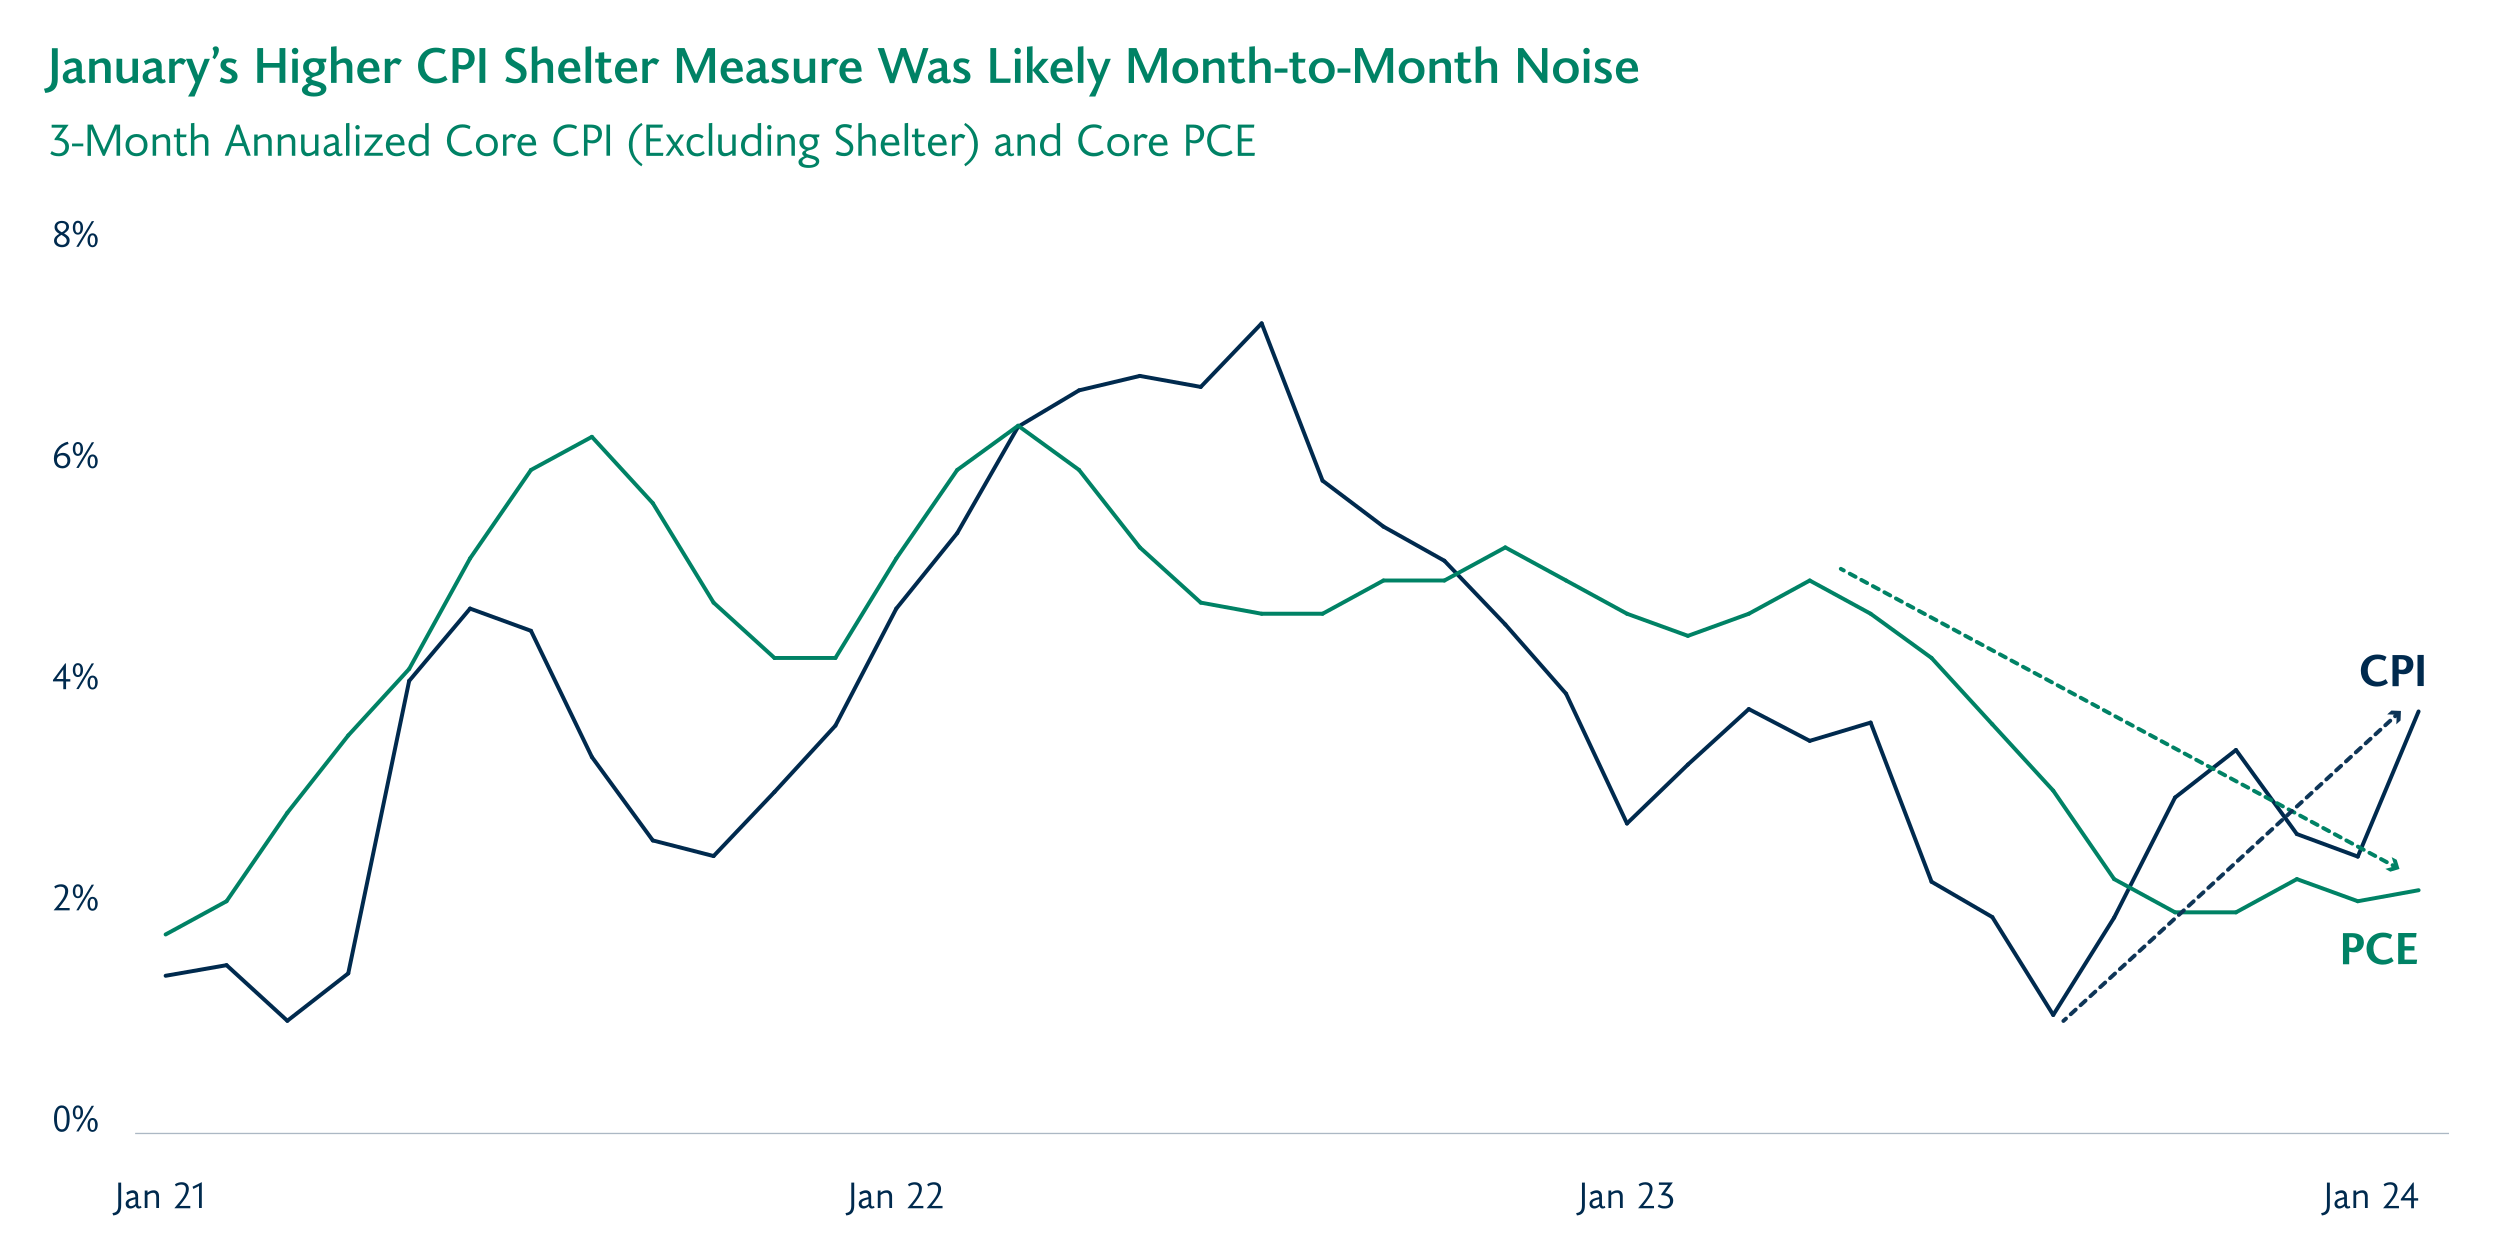 <?xml version="1.0" encoding="utf-8"?>
<!-- Generator: Adobe Illustrator 28.0.0, SVG Export Plug-In . SVG Version: 6.00 Build 0)  -->
<svg version="1.1" id="Chart_copy" xmlns="http://www.w3.org/2000/svg" xmlns:xlink="http://www.w3.org/1999/xlink" x="0px" y="0px"
	 viewBox="0 0 1888 950" style="enable-background:new 0 0 1888 950;" xml:space="preserve">
<style type="text/css">
	.st0{fill:#008265;}
	.st1{fill:#002A4E;}
	.st2{fill:none;stroke:#C8C8C6;stroke-width:0.5;stroke-miterlimit:10;}
	.st3{enable-background:new    ;}
	.st4{fill:none;stroke:#002A4E;stroke-width:3;stroke-linecap:round;stroke-linejoin:round;}
	.st5{fill:none;stroke:#ACB8C4;stroke-miterlimit:10;}
	.st6{fill:none;stroke:#008265;stroke-width:3;stroke-linecap:round;stroke-linejoin:round;}
	.st7{fill:none;stroke:#008265;stroke-width:3;stroke-linecap:round;stroke-linejoin:round;stroke-dasharray:0,0,4.95,4.95;}
	.st8{fill:none;stroke:#0E3557;stroke-width:3;stroke-linecap:round;stroke-linejoin:round;}
	.st9{fill:none;stroke:#0E3557;stroke-width:3;stroke-linecap:round;stroke-linejoin:round;stroke-dasharray:0,0,5.04,5.04;}
	.st10{fill:#0E3557;}
</style>
<path class="st0" d="M33.2,67c4.4-0.6,6-2.8,6-7.5V36.4h4.4v23.4c0,6.1-2.7,9.8-9.4,10.4L33.2,67L33.2,67z"/>
<path class="st0" d="M64.9,62c-1,0.6-2.1,1-3.3,1c-1.9,0-3-0.9-3.4-2.4c-1.8,1.6-3.6,2.4-5.5,2.4c-3.2,0-5.3-1.9-5.3-5s2.3-5,6.5-6
	l3.8-0.9v-0.5c0-2.4-1.1-3.4-2.8-3.4s-3.3,0.8-5.2,2l-1.3-2.8c2.4-1.6,4.9-2.4,7.2-2.4c3.5,0,6.2,2,6.2,6v7.6c0,1.7,0.3,2.5,1.2,2.5
	c0.3,0,0.7-0.1,1.2-0.4L64.9,62L64.9,62z M57.7,53.6c-4.8,1.1-6.2,2.1-6.2,4.1c0,1.4,1,2.3,2.3,2.3c1.1,0,2.9-0.7,4-1.9
	C57.7,57,57.7,55.1,57.7,53.6L57.7,53.6z"/>
<path class="st0" d="M79.3,62.6V51.4c0-2.5-0.9-4-2.7-4s-3.3,0.7-5,2.1v13.1h-4.2V44.4h4.2v2.1c2.3-1.6,3.8-2.5,6.4-2.5
	c3.4,0,5.6,2.4,5.6,6.2v12.5L79.3,62.6L79.3,62.6z"/>
<path class="st0" d="M92.3,44.4v11.3c0,2.5,0.9,4,2.7,4s3.3-0.7,5-2.2V44.3h4.2v18.3h-4.2v-2.2c-2.3,1.6-3.7,2.6-6.4,2.6
	c-3.4,0-5.6-2.2-5.6-5.9V44.3L92.3,44.4L92.3,44.4z"/>
<path class="st0" d="M125.2,62c-0.9,0.6-2.1,1-3.3,1c-1.9,0-3-0.9-3.4-2.4c-1.8,1.6-3.6,2.4-5.5,2.4c-3.2,0-5.3-1.9-5.3-5
	s2.3-5,6.5-6l3.8-0.9v-0.5c0-2.4-1.1-3.4-2.8-3.4s-3.3,0.8-5.2,2l-1.3-2.8c2.4-1.6,4.9-2.4,7.2-2.4c3.5,0,6.2,2,6.2,6v7.6
	c0,1.7,0.3,2.5,1.2,2.5c0.3,0,0.7-0.1,1.2-0.4L125.2,62L125.2,62z M118,53.6c-4.8,1.1-6.2,2.1-6.2,4.1c0,1.4,1,2.3,2.3,2.3
	c1.1,0,2.9-0.7,4-1.9C118,57,118,55.1,118,53.6L118,53.6z"/>
<path class="st0" d="M138.4,49.1c-1.2-0.5-2-1.4-3.2-1.4c-0.8,0-1.9,0.6-3.2,2.4v12.6h-4.2V44.4h4.2v2.5h0.1c1.5-1.5,2.7-3,4.5-3
	c1.6,0,2.8,1.1,4.1,1.5C140.6,45.4,138.4,49.1,138.4,49.1z"/>
<path class="st0" d="M146.9,72.9H142c1-1.7,3.5-6,5.5-10.8l-7.1-17.7h4.6l4.7,12.6l4.8-12.6h4L146.9,72.9L146.9,72.9z"/>
<path class="st0" d="M160.4,43.3c0.9-1.2,1.2-2.4,1.2-3.5c0-1-0.3-1.9-1-2.8c0-1.4,1.2-2,2.3-2c1.6,0,2.4,1.2,2.4,2.6
	c0,2.8-1.9,5.7-3.2,7.2L160.4,43.3L160.4,43.3z"/>
<path class="st0" d="M167.1,58.4c1.7,0.9,3.3,1.6,5.1,1.6c1.9,0,2.9-0.7,2.9-2c0-1.4-1.3-2-3.5-3c-2.7-1.3-5.1-2.7-5.1-5.8
	s2.2-5.2,6.4-5.2c2.6,0,4.5,0.8,5.9,1.6l-1.4,2.7c-1.4-0.8-2.8-1.2-4.2-1.2c-1.5,0-2.5,0.5-2.5,1.7c0,1.4,1.4,2,3.7,3.2
	c2.5,1.2,5,2.6,5,5.7s-2.3,5.4-7.1,5.4c-2.5,0-4.8-0.7-6.4-1.6L167.1,58.4L167.1,58.4z"/>
<path class="st0" d="M211.1,62.6V51.1h-12.4v11.5h-4.4V36.3h4.4v11.3h12.4V36.3h4.4v26.3C215.5,62.6,211.1,62.6,211.1,62.6z"/>
<path class="st0" d="M222.9,41c-1.4,0-2.5-1.1-2.5-2.5s1.1-2.4,2.5-2.4s2.4,1.1,2.4,2.4S224.2,41,222.9,41z M220.7,62.6V44.3h4.2
	v18.3H220.7z"/>
<path class="st0" d="M244,47c0.7,1,1.2,2.4,1.2,3.9c0,5.3-5.1,6.2-7.1,6.7c-2.4,0.7-2.9,1.5-2.9,1.9c0,1,1.8,1.2,4.6,2
	c3.5,1,6.7,2.1,6.7,5.4c0,3.8-3.8,6-9.5,6c-5.2,0-9-1.8-9-5.1c0-2,1.9-3.7,4.9-4.8c-1.2-0.6-2-1.5-2-2.5c0-1.2,1.1-2.2,3.3-3v-0.1
	c-3.8-1.1-5.3-3.8-5.3-6.7c0-3.5,2.4-6.8,7.9-6.8c1.6,0,2.9,0.2,4.1,0.4h5.7l-0.5,2.7L244,47L244,47z M235.5,64.2
	c-1.9,0.8-3.1,1.8-3.1,3.1c0,1.8,1.9,2.7,5.1,2.7s4.9-1.1,4.9-2.5C242.4,65.7,238.3,65.1,235.5,64.2L235.5,64.2z M237.1,46.7
	c-2.2,0-3.9,1.4-3.9,4c0,2.7,1.9,4.3,3.9,4.3s3.8-1.6,3.8-4.1C240.9,48.2,239.4,46.7,237.1,46.7L237.1,46.7z"/>
<path class="st0" d="M261.9,62.6V51.4c0-2.7-1-4-2.7-4s-3.3,0.7-5,2.1v13.1h-4.2V35.3l4.2-0.4v11.6c2.2-1.6,3.8-2.5,6.4-2.5
	c3.2,0,5.5,2.2,5.5,6.2v12.5L261.9,62.6L261.9,62.6z"/>
<path class="st0" d="M286.9,60.7c-2,1.3-4.1,2.3-7.4,2.3c-6.5,0-9.7-4.1-9.7-9.5s3.4-9.5,8.9-9.5c5.1,0,7.9,3.4,7.9,10.1h-12.3
	c0.1,3.3,1.9,5.8,5.7,5.8c2,0,3.8-0.8,5.6-1.8L286.9,60.7L286.9,60.7z M278.5,47c-2,0-3.8,1.6-4.1,4.5h7.7
	C282,48.7,280.6,47,278.5,47L278.5,47z"/>
<path class="st0" d="M301.2,49.1c-1.2-0.5-2-1.4-3.2-1.4c-0.8,0-1.9,0.6-3.2,2.4v12.6h-4.2V44.4h4.2v2.5h0.1c1.5-1.5,2.7-3,4.5-3
	c1.6,0,2.8,1.1,4.1,1.5C303.5,45.4,301.2,49.1,301.2,49.1z"/>
<path class="st0" d="M335.2,41c-1.7-1-3.8-1.5-5.8-1.5c-5.6,0-9,4.1-9,9.8c0,6.5,4,10.2,9.1,10.2c2.5,0,4.6-0.8,6.8-2.3l1.7,2.9
	c-2.5,1.9-5.5,2.9-8.9,2.9c-8.3,0-13.4-5.7-13.4-13.4S321,36,329.3,36c2.6,0,5.2,0.7,7.3,1.8L335.2,41L335.2,41z"/>
<path class="st0" d="M350.5,52.5c-1.4,0-2.4-0.2-4.3-0.7v10.8h-4.4V36.3h7.1c5.7,0,9.6,2.3,9.6,7.8
	C358.5,48.7,355.3,52.5,350.5,52.5L350.5,52.5z M348.3,39.5h-2v9.2c1.3,0.4,2,0.5,3.1,0.5c2.9,0,4.6-1.9,4.6-4.8
	C353.9,41,352,39.5,348.3,39.5L348.3,39.5z"/>
<path class="st0" d="M362.1,62.6V36.3h4.4v26.3H362.1z"/>
<path class="st0" d="M383,57.9c1.9,1,4,1.8,6.3,1.8s4-1.1,4-3.5c0-2-1.5-3.2-4.7-5s-6.9-3.7-6.9-8.4s3.8-6.9,8.4-6.9
	c2.3,0,4.7,0.5,6.6,1.4l-1.3,3.2c-1.6-0.8-3.4-1.3-5-1.3c-2.7,0-4.2,1.1-4.2,3.2c0,2.2,1.8,3.2,5.3,5.2c3,1.7,6.2,3.3,6.2,7.9
	s-3.3,7.4-8.4,7.4c-2.9,0-5.3-0.5-7.7-1.8L383,57.9L383,57.9z"/>
<path class="st0" d="M413.5,62.6V51.4c0-2.7-1-4-2.7-4s-3.3,0.7-5,2.1v13.1h-4.2V35.3l4.2-0.4v11.6c2.2-1.6,3.8-2.5,6.4-2.5
	c3.2,0,5.5,2.2,5.5,6.2v12.5L413.5,62.6L413.5,62.6z"/>
<path class="st0" d="M438.6,60.7c-2,1.3-4.1,2.3-7.4,2.3c-6.5,0-9.7-4.1-9.7-9.5s3.4-9.5,8.9-9.5c5.1,0,7.9,3.4,7.9,10.1H426
	c0.1,3.3,1.9,5.8,5.7,5.8c2,0,3.8-0.8,5.6-1.8L438.6,60.7L438.6,60.7z M430.2,47c-2,0-3.8,1.6-4.1,4.5h7.7
	C433.7,48.7,432.3,47,430.2,47L430.2,47z"/>
<path class="st0" d="M442.2,62.6V35.3l4.2-0.4v27.7C446.5,62.6,442.2,62.6,442.2,62.6z"/>
<path class="st0" d="M462.5,61.5c-0.9,0.7-2.6,1.6-4.9,1.6c-3.4,0-5.5-1.6-5.5-5.6V47.3h-2.6v-2.9h2.6v-4.6l4.2-0.4v5h5.4l-0.5,2.9
	h-4.9v9.2c0,2.5,0.8,3.4,2.3,3.4c1,0,1.9-0.4,2.7-1L462.5,61.5L462.5,61.5z"/>
<path class="st0" d="M481.5,60.7c-2,1.3-4.1,2.3-7.4,2.3c-6.5,0-9.7-4.1-9.7-9.5s3.4-9.5,8.9-9.5c5.1,0,7.9,3.4,7.9,10.1h-12.3
	c0.1,3.3,1.9,5.8,5.7,5.8c2,0,3.8-0.8,5.6-1.8L481.5,60.7L481.5,60.7z M473.1,47c-2,0-3.8,1.6-4.1,4.5h7.7
	C476.5,48.7,475.2,47,473.1,47L473.1,47z"/>
<path class="st0" d="M495.7,49.1c-1.2-0.5-2-1.4-3.2-1.4c-0.8,0-1.9,0.6-3.2,2.4v12.6h-4.2V44.4h4.2v2.5h0.1c1.5-1.5,2.7-3,4.5-3
	c1.6,0,2.8,1.1,4.1,1.5C498,45.4,495.7,49.1,495.7,49.1z"/>
<path class="st0" d="M535.7,62.6V42.1h-0.1l-8.8,20.4h-2.6l-8.9-20.4h-0.1v20.6h-4V36.3h5.8l8.7,20.1l8.6-20.1h5.7v26.3L535.7,62.6
	L535.7,62.6z"/>
<path class="st0" d="M561.3,60.7c-2,1.3-4.1,2.3-7.4,2.3c-6.5,0-9.7-4.1-9.7-9.5s3.4-9.5,8.9-9.5c5.1,0,7.9,3.4,7.9,10.1h-12.3
	c0.1,3.3,1.9,5.8,5.7,5.8c2,0,3.8-0.8,5.6-1.8L561.3,60.7L561.3,60.7z M552.9,47c-2,0-3.8,1.6-4.1,4.5h7.7
	C556.4,48.7,555,47,552.9,47L552.9,47z"/>
<path class="st0" d="M581.1,62c-1,0.6-2.1,1-3.3,1c-1.9,0-3-0.9-3.4-2.4c-1.8,1.6-3.6,2.4-5.5,2.4c-3.2,0-5.3-1.9-5.3-5s2.3-5,6.5-6
	l3.8-0.9v-0.5c0-2.4-1.1-3.4-2.8-3.4s-3.3,0.8-5.2,2l-1.3-2.8c2.4-1.6,4.9-2.4,7.2-2.4c3.5,0,6.2,2,6.2,6v7.6c0,1.7,0.3,2.5,1.2,2.5
	c0.3,0,0.7-0.1,1.2-0.4L581.1,62L581.1,62z M573.8,53.6c-4.8,1.1-6.2,2.1-6.2,4.1c0,1.4,1,2.3,2.3,2.3c1.1,0,2.9-0.7,4-1.9
	C573.8,57,573.8,55.1,573.8,53.6L573.8,53.6z"/>
<path class="st0" d="M583.5,58.4c1.7,0.9,3.3,1.6,5.1,1.6c1.9,0,2.9-0.7,2.9-2c0-1.4-1.3-2-3.5-3c-2.7-1.3-5.1-2.7-5.1-5.8
	s2.2-5.2,6.4-5.2c2.5,0,4.5,0.8,5.8,1.6l-1.4,2.7c-1.4-0.8-2.8-1.2-4.2-1.2c-1.5,0-2.5,0.5-2.5,1.7c0,1.4,1.4,2,3.7,3.2
	c2.5,1.2,5,2.6,5,5.7s-2.3,5.4-7.1,5.4c-2.5,0-4.8-0.7-6.4-1.6L583.5,58.4L583.5,58.4z"/>
<path class="st0" d="M603.7,44.4v11.3c0,2.5,0.9,4,2.7,4s3.3-0.7,5-2.2V44.3h4.2v18.3h-4.2v-2.2c-2.3,1.6-3.7,2.6-6.4,2.6
	c-3.4,0-5.5-2.2-5.5-5.9V44.3L603.7,44.4L603.7,44.4z"/>
<path class="st0" d="M631.2,49.1c-1.2-0.5-2-1.4-3.2-1.4c-0.8,0-1.9,0.6-3.2,2.4v12.6h-4.2V44.4h4.2v2.5h0.1c1.5-1.5,2.7-3,4.5-3
	c1.6,0,2.8,1.1,4.1,1.5C633.4,45.4,631.2,49.1,631.2,49.1z"/>
<path class="st0" d="M651,60.7c-2,1.3-4.1,2.3-7.4,2.3c-6.5,0-9.7-4.1-9.7-9.5s3.4-9.5,8.9-9.5c5.1,0,7.9,3.4,7.9,10.1h-12.3
	c0.1,3.3,1.9,5.8,5.7,5.8c2,0,3.8-0.8,5.6-1.8L651,60.7L651,60.7z M642.6,47c-2,0-3.8,1.6-4.1,4.5h7.7C646.1,48.7,644.7,47,642.6,47
	L642.6,47z"/>
<path class="st0" d="M692.4,62.8h-3.2l-7.2-20.5l-6.7,20.5h-3.2l-9.3-26.5h4.8l6.3,19.2h0.1l6.2-19.2h4l6.8,19.2h0.1l6-19.2h4.1
	L692.4,62.8L692.4,62.8z"/>
<path class="st0" d="M718.3,62c-1,0.6-2.1,1-3.3,1c-1.9,0-3-0.9-3.4-2.4c-1.8,1.6-3.6,2.4-5.5,2.4c-3.2,0-5.3-1.9-5.3-5s2.3-5,6.5-6
	l3.8-0.9v-0.5c0-2.4-1.1-3.4-2.8-3.4s-3.3,0.8-5.2,2l-1.3-2.8c2.4-1.6,4.9-2.4,7.2-2.4c3.5,0,6.2,2,6.2,6v7.6c0,1.7,0.3,2.5,1.2,2.5
	c0.3,0,0.7-0.1,1.2-0.4L718.3,62L718.3,62z M711,53.6c-4.8,1.1-6.2,2.1-6.2,4.1c0,1.4,1,2.3,2.3,2.3c1.1,0,2.9-0.7,4-1.9
	C711,57,711,55.1,711,53.6L711,53.6z"/>
<path class="st0" d="M720.7,58.4c1.7,0.9,3.3,1.6,5.1,1.6c1.9,0,2.9-0.7,2.9-2c0-1.4-1.3-2-3.5-3c-2.7-1.3-5.1-2.7-5.1-5.8
	s2.2-5.2,6.4-5.2c2.5,0,4.5,0.8,5.8,1.6l-1.4,2.7c-1.4-0.8-2.8-1.2-4.2-1.2c-1.5,0-2.5,0.5-2.5,1.7c0,1.4,1.4,2,3.7,3.2
	c2.5,1.2,5,2.6,5,5.7S730.8,63,726,63c-2.5,0-4.8-0.7-6.4-1.6L720.7,58.4L720.7,58.4z"/>
<path class="st0" d="M747.9,62.6V36.3h4.4v23h11l-0.4,3.3L747.9,62.6L747.9,62.6z"/>
<path class="st0" d="M768.6,41c-1.4,0-2.5-1.1-2.5-2.5s1.1-2.4,2.5-2.4s2.4,1.1,2.4,2.4S770,41,768.6,41z M766.5,62.6V44.3h4.2v18.3
	H766.5z"/>
<path class="st0" d="M787.4,62.6l-7.6-9.5v9.5h-4.2V35.3l4.2-0.4v18l7.2-8.5h4.9l-7.5,8.5l8,9.8L787.4,62.6L787.4,62.6z"/>
<path class="st0" d="M810.4,60.7c-2,1.3-4.1,2.3-7.4,2.3c-6.5,0-9.7-4.1-9.7-9.5s3.4-9.5,8.9-9.5c5.1,0,7.9,3.4,7.9,10.1h-12.3
	c0.1,3.3,1.9,5.8,5.7,5.8c2,0,3.8-0.8,5.6-1.8L810.4,60.7L810.4,60.7z M802,47c-2,0-3.8,1.6-4.1,4.5h7.7C805.5,48.7,804.1,47,802,47
	L802,47z"/>
<path class="st0" d="M814,62.6V35.3l4.2-0.4v27.7C818.2,62.6,814,62.6,814,62.6z"/>
<path class="st0" d="M827.2,72.9h-4.8c1-1.7,3.5-6,5.5-10.8l-7.1-17.7h4.6l4.7,12.6l4.8-12.6h4L827.2,72.9L827.2,72.9z"/>
<path class="st0" d="M876.9,62.6V42.1h-0.1L868,62.5h-2.6l-8.9-20.4h-0.1v20.6h-4V36.3h5.8l8.7,20.1l8.6-20.1h5.7v26.3L876.9,62.6
	L876.9,62.6z"/>
<path class="st0" d="M895.1,63c-6.2,0-9.7-4.2-9.7-9.5s3.5-9.6,9.8-9.6s9.7,4,9.7,9.6S901.2,63,895.1,63L895.1,63z M895.1,47.1
	c-2.9,0-5.2,1.9-5.2,6.3s2.3,6.4,5.2,6.4s5.2-1.9,5.2-6.3C900.2,49,897.9,47.1,895.1,47.1L895.1,47.1z"/>
<path class="st0" d="M920.5,62.6V51.4c0-2.5-0.9-4-2.7-4s-3.3,0.7-5,2.1v13.1h-4.2V44.4h4.2v2.1c2.3-1.6,3.8-2.5,6.4-2.5
	c3.4,0,5.5,2.4,5.5,6.2v12.5L920.5,62.6L920.5,62.6z"/>
<path class="st0" d="M940.6,61.5c-0.9,0.7-2.6,1.6-4.9,1.6c-3.4,0-5.5-1.6-5.5-5.6V47.3h-2.6v-2.9h2.6v-4.6l4.2-0.4v5h5.4l-0.5,2.9
	h-4.9v9.2c0,2.5,0.8,3.4,2.3,3.4c1,0,1.9-0.4,2.7-1L940.6,61.5L940.6,61.5z"/>
<path class="st0" d="M955.4,62.6V51.4c0-2.7-1-4-2.7-4s-3.3,0.7-5,2.1v13.1h-4.2V35.3l4.2-0.4v11.6c2.2-1.6,3.8-2.5,6.4-2.5
	c3.2,0,5.5,2.2,5.5,6.2v12.5L955.4,62.6L955.4,62.6z"/>
<path class="st0" d="M972.3,54.9h-9.7v-3.2h9.7V54.9z"/>
<path class="st0" d="M986.7,61.5c-0.9,0.7-2.6,1.6-4.9,1.6c-3.4,0-5.5-1.6-5.5-5.6V47.3h-2.6v-2.9h2.6v-4.6l4.2-0.4v5h5.4l-0.5,2.9
	h-4.9v9.2c0,2.5,0.8,3.4,2.3,3.4c1,0,1.9-0.4,2.7-1L986.7,61.5L986.7,61.5z"/>
<path class="st0" d="M998.2,63c-6.2,0-9.7-4.2-9.7-9.5s3.5-9.6,9.8-9.6s9.7,4,9.7,9.6S1004.4,63,998.2,63L998.2,63z M998.2,47.1
	c-2.9,0-5.2,1.9-5.2,6.3s2.3,6.4,5.2,6.4s5.2-1.9,5.2-6.3C1003.4,49,1001.1,47.1,998.2,47.1L998.2,47.1z"/>
<path class="st0" d="M1019.8,54.9h-9.7v-3.2h9.7V54.9z"/>
<path class="st0" d="M1047.8,62.6V42.1h-0.1l-8.8,20.4h-2.6l-8.9-20.4h-0.1v20.6h-4V36.3h5.8l8.7,20.1l8.6-20.1h5.7v26.3
	L1047.8,62.6L1047.8,62.6z"/>
<path class="st0" d="M1066,63c-6.2,0-9.7-4.2-9.7-9.5s3.5-9.6,9.8-9.6s9.7,4,9.7,9.6S1072.2,63,1066,63L1066,63z M1066,47.1
	c-2.9,0-5.2,1.9-5.2,6.3s2.3,6.4,5.2,6.4s5.2-1.9,5.2-6.3C1071.2,49,1068.8,47.1,1066,47.1L1066,47.1z"/>
<path class="st0" d="M1091.5,62.6V51.4c0-2.5-0.9-4-2.7-4s-3.3,0.7-5,2.1v13.1h-4.2V44.4h4.2v2.1c2.3-1.6,3.8-2.5,6.4-2.5
	c3.4,0,5.6,2.4,5.6,6.2v12.5L1091.5,62.6L1091.5,62.6z"/>
<path class="st0" d="M1111.5,61.5c-0.9,0.7-2.6,1.6-4.9,1.6c-3.4,0-5.6-1.6-5.6-5.6V47.3h-2.6v-2.9h2.6v-4.6l4.2-0.4v5h5.4l-0.5,2.9
	h-4.9v9.2c0,2.5,0.8,3.4,2.3,3.4c1,0,1.9-0.4,2.7-1L1111.5,61.5L1111.5,61.5z"/>
<path class="st0" d="M1126.3,62.6V51.4c0-2.7-0.9-4-2.7-4s-3.3,0.7-5,2.1v13.1h-4.2V35.3l4.2-0.4v11.6c2.2-1.6,3.8-2.5,6.4-2.5
	c3.2,0,5.6,2.2,5.6,6.2v12.5L1126.3,62.6L1126.3,62.6z"/>
<path class="st0" d="M1168.6,62.6h-3.5l-14.7-19.6h0v19.6h-4V36.3h3.9l14.2,19.1h0V36.3h4.1L1168.6,62.6L1168.6,62.6z"/>
<path class="st0" d="M1182.5,63c-6.2,0-9.7-4.2-9.7-9.5s3.5-9.6,9.8-9.6s9.7,4,9.7,9.6S1188.7,63,1182.5,63L1182.5,63z M1182.5,47.1
	c-2.9,0-5.2,1.9-5.2,6.3s2.3,6.4,5.2,6.4s5.2-1.9,5.2-6.3C1187.7,49,1185.3,47.1,1182.5,47.1L1182.5,47.1z"/>
<path class="st0" d="M1198.2,41c-1.4,0-2.5-1.1-2.5-2.5s1.1-2.4,2.5-2.4s2.4,1.1,2.4,2.4S1199.5,41,1198.2,41z M1196.1,62.6V44.3
	h4.2v18.3H1196.1z"/>
<path class="st0" d="M1205.1,58.4c1.7,0.9,3.3,1.6,5.1,1.6c1.9,0,2.9-0.7,2.9-2c0-1.4-1.3-2-3.5-3c-2.7-1.3-5.1-2.7-5.1-5.8
	s2.2-5.2,6.4-5.2c2.6,0,4.5,0.8,5.8,1.6l-1.4,2.7c-1.4-0.8-2.8-1.2-4.2-1.2c-1.5,0-2.5,0.5-2.5,1.7c0,1.4,1.4,2,3.7,3.2
	c2.5,1.2,5,2.6,5,5.7s-2.3,5.4-7.1,5.4c-2.5,0-4.8-0.7-6.4-1.6L1205.1,58.4L1205.1,58.4z"/>
<path class="st0" d="M1237.4,60.7c-2,1.3-4.1,2.3-7.4,2.3c-6.5,0-9.7-4.1-9.7-9.5s3.4-9.5,8.9-9.5c5.1,0,7.9,3.4,7.9,10.1h-12.3
	c0.1,3.3,1.9,5.8,5.7,5.8c2,0,3.8-0.8,5.6-1.8L1237.4,60.7L1237.4,60.7z M1229,47c-2,0-3.8,1.6-4.1,4.5h7.7
	C1232.5,48.7,1231.2,47,1229,47L1229,47z"/>
<path class="st0" d="M39.1,114.1c1.7,1.2,3.3,1.7,5.3,1.7c2.6,0,4.9-1.7,4.9-4.8c0-2.9-2-5.2-8.1-5.2v-0.9l6.2-8.5H39v-2.2h12.7v0.2
	l-7,9.6c4.9,0.5,7.4,3.2,7.4,6.8c0,4.2-2.9,7.2-7.5,7.2c-2.9,0-5-0.6-6.6-1.9L39.1,114.1L39.1,114.1z"/>
<path class="st0" d="M62.9,110.5h-8.5v-2.1h8.5V110.5z"/>
<path class="st0" d="M88,117.6V97.5h-0.1l-8.8,20.2h-1.4l-8.9-20.2h-0.1v20.2h-2.6V94.1h4l8.4,19.1l8.3-19.1h3.9v23.5
	C90.8,117.6,88,117.6,88,117.6z"/>
<path class="st0" d="M103.1,118c-5,0-8.3-3.5-8.3-8.4s3.3-8.4,8.3-8.4s8.3,3.5,8.3,8.4S108.1,118,103.1,118z M103.1,103.5
	c-2.9,0-5.5,1.8-5.5,6.1s2.6,6.1,5.5,6.1s5.5-1.7,5.5-6.1S106,103.5,103.1,103.5L103.1,103.5z"/>
<path class="st0" d="M125.9,117.6v-10c0-2.6-0.9-4-2.8-4s-3.4,0.7-5.2,2.2v11.8h-2.6v-16h2.6v1.9c1.9-1.3,3.2-2.2,5.8-2.2
	c2.9,0,4.8,2,4.8,5.4v11C128.5,117.6,125.9,117.6,125.9,117.6z"/>
<path class="st0" d="M141.6,116.6c-0.8,0.6-2.2,1.4-3.8,1.4c-2.6,0-4.3-1.3-4.3-4.8v-9.6h-2.2v-2h2.2v-4.3L136,97v4.6h4.9l-0.4,2
	H136v8.8c0,2.4,0.7,3.3,2.1,3.3c0.8,0,1.6-0.4,2.4-0.9L141.6,116.6L141.6,116.6z"/>
<path class="st0" d="M154.8,117.6v-10c0-2.7-0.9-4-2.8-4c-2,0-3.4,0.7-5.2,2.2v11.8h-2.6V93.1l2.6-0.3v10.7c1.8-1.3,3.3-2.2,5.8-2.2
	c2.6,0,4.8,1.8,4.8,5.4v10.9L154.8,117.6L154.8,117.6z"/>
<path class="st0" d="M178.5,94.1h2.3l8.6,23.5h-2.9l-2.6-7.3H175l-2.6,7.3h-2.7L178.5,94.1z M179.5,97.8L179.5,97.8l-3.7,10.3h7.3
	L179.5,97.8L179.5,97.8z"/>
<path class="st0" d="M202.6,117.6v-10c0-2.6-0.9-4-2.8-4s-3.4,0.7-5.2,2.2v11.8H192v-16h2.6v1.9c1.9-1.3,3.2-2.2,5.8-2.2
	c2.9,0,4.8,2,4.8,5.4v11L202.6,117.6L202.6,117.6z"/>
<path class="st0" d="M220.4,117.6v-10c0-2.6-0.9-4-2.8-4s-3.4,0.7-5.2,2.2v11.8h-2.6v-16h2.6v1.9c1.9-1.3,3.2-2.2,5.8-2.2
	c2.9,0,4.8,2,4.8,5.4v11L220.4,117.6L220.4,117.6z"/>
<path class="st0" d="M230,101.6v10c0,2.5,0.9,4,2.8,4s3.4-0.8,5.1-2.2v-11.8h2.6v16H238v-1.9c-1.8,1.3-3.1,2.3-5.8,2.3
	c-2.9,0-4.8-2-4.8-5.4v-11L230,101.6L230,101.6z"/>
<path class="st0" d="M258.8,117.1c-0.8,0.5-1.6,0.9-2.5,0.9c-1.6,0-2.4-0.9-2.7-2.3c-1.6,1.5-3.3,2.3-4.8,2.3
	c-2.5,0-4.4-1.5-4.4-4.4s2.1-4.3,5.9-5.3l3-0.8v-0.6c0-2.3-1-3.3-2.7-3.3c-1.5,0-3,0.8-4.6,1.8l-1-2.1c2.1-1.3,4.1-2,5.9-2
	c2.6,0,4.9,1.6,4.9,5.3v6.8c0,1.6,0.2,2.7,1.2,2.7c0.3,0,0.7-0.2,1.3-0.5L258.8,117.1z M253.1,109.4c-4.9,1.2-6.3,2.1-6.3,4.1
	c0,1.4,0.9,2.3,2.3,2.3c1.1,0,3-0.8,4-2V109.4z"/>
<path class="st0" d="M261.3,117.6V93.1l2.6-0.3v24.8C263.8,117.6,261.3,117.6,261.3,117.6z"/>
<path class="st0" d="M270,97.8c-1,0-1.7-0.8-1.7-1.7s0.8-1.7,1.7-1.7s1.7,0.8,1.7,1.7S271,97.8,270,97.8z M268.8,117.6v-16h2.6v16
	H268.8z"/>
<path class="st0" d="M275.1,117.6v-1.5l9.9-12.3h-9.4v-2.2h13v1.4l-9.9,12.4h10.4v2.2L275.1,117.6L275.1,117.6z"/>
<path class="st0" d="M306,115.9c-1.8,1.2-3.5,2.1-6.5,2.1c-4.8,0-8.1-3.1-8.1-8.3c0-4.8,2.8-8.4,7.5-8.4c4.4,0,6.6,3,6.6,8.5h-11.2
	c0,3.1,1.7,6,5.5,6c1.7,0,3.4-0.7,5.1-1.8L306,115.9L306,115.9z M298.8,103.4c-2,0-3.9,1.4-4.4,4.3h8.2
	C302.4,105.2,301.1,103.4,298.8,103.4z"/>
<path class="st0" d="M321.1,115.6c-1,1.1-2.5,2.4-5.2,2.4c-4.3,0-7.4-3.1-7.4-8.3c0-4.7,3.1-8.4,7.8-8.4c1.7,0,3.4,0.3,4.8,1.4v-9.6
	l2.6-0.3v24.8h-2.2L321.1,115.6L321.1,115.6z M321.1,105.5c-1.2-1.4-3.2-1.9-4.6-1.9c-3,0-5.1,2.6-5.1,6.3c0,3.1,1.4,5.9,4.9,5.9
	c2.5,0,3.9-1.2,4.9-2.3L321.1,105.5L321.1,105.5z"/>
<path class="st0" d="M354.6,97.6c-1.5-0.8-3.3-1.3-5.2-1.3c-5.7,0-8.9,4.2-8.9,9.4c0,5.9,3.5,9.8,8.8,9.8c2.4,0,4.2-0.6,6.3-2
	l1.2,2.1c-2.4,1.7-4.7,2.5-7.6,2.5c-7.2,0-11.7-5.2-11.7-12s4.6-12.2,11.8-12.2c2.3,0,4.2,0.5,6,1.5L354.6,97.6L354.6,97.6z"/>
<path class="st0" d="M367.7,118c-5,0-8.3-3.5-8.3-8.4s3.3-8.4,8.3-8.4s8.3,3.5,8.3,8.4S372.7,118,367.7,118z M367.7,103.5
	c-2.9,0-5.5,1.8-5.5,6.1s2.6,6.1,5.5,6.1s5.5-1.7,5.5-6.1S370.6,103.5,367.7,103.5L367.7,103.5z"/>
<path class="st0" d="M388.7,104.8c-1-0.4-1.9-1.1-2.9-1.1c-0.9,0-1.9,0.8-3.3,2.4v11.5h-2.6v-16h2.6v2.2h0.1
	c1.5-1.4,2.5-2.7,3.9-2.7c1.3,0,2.4,0.8,3.6,1.2L388.7,104.8L388.7,104.8z"/>
<path class="st0" d="M405.4,115.9c-1.8,1.2-3.5,2.1-6.5,2.1c-4.8,0-8.1-3.1-8.1-8.3c0-4.8,2.8-8.4,7.5-8.4c4.4,0,6.6,3,6.6,8.5
	h-11.2c0,3.1,1.7,6,5.5,6c1.7,0,3.4-0.7,5.1-1.8L405.4,115.9L405.4,115.9z M398.2,103.4c-2,0-3.9,1.4-4.4,4.3h8.2
	C401.8,105.2,400.5,103.4,398.2,103.4z"/>
<path class="st0" d="M435,97.6c-1.5-0.8-3.3-1.3-5.2-1.3c-5.7,0-8.9,4.2-8.9,9.4c0,5.9,3.5,9.8,8.8,9.8c2.4,0,4.2-0.6,6.3-2l1.2,2.1
	c-2.4,1.7-4.7,2.5-7.6,2.5c-7.2,0-11.7-5.2-11.7-12s4.6-12.2,11.8-12.2c2.3,0,4.2,0.5,6,1.5L435,97.6L435,97.6z"/>
<path class="st0" d="M447.6,108.3c-1.3,0-1.9-0.1-3.9-0.7v10H441V94.1h5.4c4.6,0,8.2,1.9,8.2,6.9
	C454.6,104.9,451.9,108.3,447.6,108.3z M445.7,96.4h-2v9.1c1.4,0.4,2.2,0.5,3.2,0.5c2.9,0,4.8-1.8,4.8-4.7
	C451.7,98,449.6,96.4,445.7,96.4L445.7,96.4z"/>
<path class="st0" d="M458,117.6V94.1h2.7v23.5H458z"/>
<path class="st0" d="M484.4,125.6c-6-3.6-9.5-9.8-9.5-16.2s2.8-12.5,9.5-16.6l0.9,1.5c-5.6,4.1-7.6,9-7.6,15.3s2.2,10.5,7.5,14.4
	L484.4,125.6L484.4,125.6z"/>
<path class="st0" d="M488.1,117.6V94.1h12.5l-0.3,2.3h-9.4v8.1h8.1v2.3h-8.1v8.6h10.1l-0.3,2.3H488.1z"/>
<path class="st0" d="M508.2,109.6l-5.3-8h3.1l3.9,6.1l4-6.1h2.7l-5.4,7.9l5.6,8.1h-3.1l-4.2-6.3l-4.2,6.3h-2.7L508.2,109.6
	L508.2,109.6z"/>
<path class="st0" d="M532.3,115.8c-1.1,1.1-3.1,2.3-5.7,2.3c-5.3,0-8.1-3.5-8.1-8.8c0-4.9,3.2-8.1,7.8-8.1c2.1,0,3.9,0.8,5.1,1.7
	l-1.3,1.9c-0.8-0.7-2.2-1.4-3.8-1.4c-3,0-5,2.1-5,5.9s1.9,6.5,5.3,6.5c2.1,0,3.6-1,4.5-1.8L532.3,115.8L532.3,115.8z"/>
<path class="st0" d="M535.3,117.6V93.1l2.6-0.3v24.8C537.9,117.6,535.3,117.6,535.3,117.6z"/>
<path class="st0" d="M545.1,101.6v10c0,2.5,0.8,4,2.8,4s3.4-0.8,5.1-2.2v-11.8h2.6v16h-2.6v-1.9c-1.8,1.3-3.1,2.3-5.8,2.3
	c-2.9,0-4.8-2-4.8-5.4v-11L545.1,101.6L545.1,101.6z"/>
<path class="st0" d="M572.2,115.6c-1,1.1-2.5,2.4-5.2,2.4c-4.3,0-7.4-3.1-7.4-8.3c0-4.7,3.1-8.4,7.8-8.4c1.7,0,3.4,0.3,4.8,1.4v-9.6
	l2.6-0.3v24.8h-2.2L572.2,115.6L572.2,115.6z M572.2,105.5c-1.2-1.4-3.2-1.9-4.6-1.9c-3,0-5.1,2.6-5.1,6.3c0,3.1,1.4,5.9,4.9,5.9
	c2.5,0,3.9-1.2,4.9-2.3L572.2,105.5L572.2,105.5z"/>
<path class="st0" d="M581,97.8c-1,0-1.7-0.8-1.7-1.7s0.8-1.7,1.7-1.7s1.7,0.8,1.7,1.7S581.9,97.8,581,97.8z M579.7,117.6v-16h2.6v16
	H579.7z"/>
<path class="st0" d="M597.7,117.6v-10c0-2.6-0.9-4-2.8-4s-3.4,0.7-5.2,2.2v11.8h-2.6v-16h2.6v1.9c1.9-1.3,3.2-2.2,5.8-2.2
	c2.9,0,4.8,2,4.8,5.4v11C600.3,117.6,597.7,117.6,597.7,117.6z"/>
<path class="st0" d="M616.6,103.7c0.6,1.1,1,2.3,1,3.7c0,5.2-5.3,5.7-6.4,6c-2.3,0.7-2.6,1.5-2.6,1.9c0,1,2.1,1.5,4.3,2
	c2.8,0.6,5.8,1.7,5.8,4.4c0,3.3-3.4,5.1-8.1,5.1s-7.6-1.6-7.6-4.5c0-1.8,1.8-3.3,4.4-4.3c-0.9-0.5-1.6-1.3-1.6-2.1
	c0-1.1,1-2,2.7-2.6v-0.1c-3.7-1.1-4.8-3.7-4.8-5.9c0-2.8,1.8-6,6.7-6c1.3,0,2.3,0.1,3.2,0.3h5.3l-0.4,2L616.6,103.7L616.6,103.7z
	 M609.5,118.9c-2.2,0.7-3.6,1.8-3.6,3.1c0,1.8,1.9,2.7,5.3,2.7c3,0,5-1.2,5-2.6C616.1,120.3,612.7,120,609.5,118.9L609.5,118.9z
	 M610.8,103.3c-2.3,0-4.1,1.4-4.1,3.8c0,2.7,1.9,4.3,4.2,4.3s4.1-1.5,4.1-4.1S613.3,103.2,610.8,103.3z"/>
<path class="st0" d="M632.2,114c1.6,0.8,3.3,1.5,5.5,1.5s4-1.1,4-3.5c0-1.9-1.5-3.3-4.2-4.9c-3-1.8-6.4-3.5-6.4-7.7
	c0-3.7,3.1-5.7,6.9-5.7c2.1,0,3.9,0.4,5.5,1.2l-0.9,2.3c-1.4-0.7-3-1.1-4.5-1.1c-2.8,0-4.3,1.2-4.3,3.3s1.6,3.2,5.2,5.3
	c2.6,1.5,5.4,3,5.4,6.9c0,3.6-2.7,6.3-6.8,6.3c-2.7,0-4.6-0.5-6.5-1.6L632.2,114L632.2,114z"/>
<path class="st0" d="M658.8,117.6v-10c0-2.7-1-4-2.8-4c-2,0-3.4,0.7-5.2,2.2v11.8h-2.6V93.1l2.6-0.3v10.7c1.8-1.3,3.3-2.2,5.8-2.2
	c2.7,0,4.8,1.8,4.8,5.4v10.9L658.8,117.6L658.8,117.6z"/>
<path class="st0" d="M679.7,115.9c-1.8,1.2-3.5,2.1-6.5,2.1c-4.8,0-8.1-3.1-8.1-8.3c0-4.8,2.8-8.4,7.5-8.4c4.4,0,6.6,3,6.6,8.5H668
	c0,3.1,1.7,6,5.5,6c1.7,0,3.4-0.7,5.1-1.8L679.7,115.9L679.7,115.9z M672.4,103.4c-2,0-3.9,1.4-4.3,4.3h8.2
	C676.1,105.2,674.8,103.4,672.4,103.4z"/>
<path class="st0" d="M683.2,117.6V93.1l2.6-0.3v24.8C685.7,117.6,683.2,117.6,683.2,117.6z"/>
<path class="st0" d="M699,116.6c-0.8,0.6-2.2,1.4-3.8,1.4c-2.7,0-4.3-1.3-4.3-4.8v-9.6h-2.2v-2h2.2v-4.3l2.6-0.3v4.6h4.9l-0.4,2
	h-4.5v8.8c0,2.4,0.7,3.3,2.1,3.3c0.8,0,1.6-0.4,2.3-0.9L699,116.6L699,116.6z"/>
<path class="st0" d="M715.4,115.9c-1.8,1.2-3.5,2.1-6.5,2.1c-4.8,0-8.1-3.1-8.1-8.3c0-4.8,2.8-8.4,7.5-8.4c4.4,0,6.6,3,6.6,8.5
	h-11.2c0,3.1,1.7,6,5.5,6c1.7,0,3.4-0.7,5.1-1.8L715.4,115.9L715.4,115.9z M708.1,103.4c-2,0-3.9,1.4-4.3,4.3h8.2
	C711.8,105.2,710.5,103.4,708.1,103.4z"/>
<path class="st0" d="M727.7,104.8c-1-0.4-1.9-1.1-2.9-1.1c-0.8,0-1.9,0.8-3.3,2.4v11.5h-2.6v-16h2.6v2.2h0.1
	c1.5-1.4,2.5-2.7,3.9-2.7c1.3,0,2.3,0.8,3.6,1.2L727.7,104.8L727.7,104.8z"/>
<path class="st0" d="M728.2,124c5.3-3.9,7.5-8.1,7.5-14.4s-2-11.2-7.6-15.3l0.9-1.5c6.7,4.1,9.5,9.9,9.5,16.6s-3.5,12.6-9.5,16.2
	L728.2,124L728.2,124z"/>
<path class="st0" d="M766,117.1c-0.8,0.5-1.6,0.9-2.5,0.9c-1.6,0-2.4-0.9-2.7-2.3c-1.6,1.5-3.3,2.3-4.8,2.3c-2.5,0-4.5-1.5-4.5-4.4
	s2.1-4.3,5.8-5.3l3-0.8v-0.6c0-2.3-1-3.3-2.7-3.3c-1.5,0-3,0.8-4.6,1.8l-1-2.1c2.1-1.3,4.1-2,6-2c2.5,0,4.9,1.6,4.9,5.3v6.8
	c0,1.6,0.2,2.7,1.2,2.7c0.3,0,0.7-0.2,1.3-0.5L766,117.1z M760.3,109.4c-4.9,1.2-6.3,2.1-6.3,4.1c0,1.4,1,2.3,2.3,2.3
	c1.1,0,3-0.8,4-2V109.4z"/>
<path class="st0" d="M779,117.6v-10c0-2.6-0.9-4-2.8-4s-3.4,0.7-5.2,2.2v11.8h-2.6v-16h2.6v1.9c1.9-1.3,3.2-2.2,5.8-2.2
	c2.9,0,4.8,2,4.8,5.4v11C781.6,117.6,779,117.6,779,117.6z"/>
<path class="st0" d="M798,115.6c-1,1.1-2.5,2.4-5.2,2.4c-4.3,0-7.4-3.1-7.4-8.3c0-4.7,3.1-8.4,7.8-8.4c1.7,0,3.4,0.3,4.8,1.4v-9.6
	l2.6-0.3v24.8h-2.2L798,115.6L798,115.6z M798,105.5c-1.2-1.4-3.2-1.9-4.6-1.9c-3,0-5.1,2.6-5.1,6.3c0,3.1,1.4,5.9,4.9,5.9
	c2.5,0,3.9-1.2,4.9-2.3L798,105.5L798,105.5z"/>
<path class="st0" d="M831.4,97.6c-1.5-0.8-3.3-1.3-5.2-1.3c-5.7,0-8.9,4.2-8.9,9.4c0,5.9,3.5,9.8,8.8,9.8c2.3,0,4.2-0.6,6.3-2
	l1.2,2.1c-2.4,1.7-4.7,2.5-7.6,2.5c-7.2,0-11.7-5.2-11.7-12s4.6-12.2,11.8-12.2c2.3,0,4.2,0.5,6,1.5L831.4,97.6L831.4,97.6z"/>
<path class="st0" d="M844.5,118c-5,0-8.3-3.5-8.3-8.4s3.3-8.4,8.3-8.4s8.3,3.5,8.3,8.4S849.5,118,844.5,118z M844.5,103.5
	c-2.9,0-5.5,1.8-5.5,6.1s2.6,6.1,5.5,6.1s5.5-1.7,5.5-6.1S847.4,103.5,844.5,103.5L844.5,103.5z"/>
<path class="st0" d="M865.5,104.8c-1-0.4-1.9-1.1-2.9-1.1c-0.8,0-1.9,0.8-3.3,2.4v11.5h-2.6v-16h2.6v2.2h0.1
	c1.5-1.4,2.5-2.7,3.9-2.7c1.3,0,2.3,0.8,3.6,1.2L865.5,104.8L865.5,104.8z"/>
<path class="st0" d="M882.2,115.9c-1.8,1.2-3.5,2.1-6.5,2.1c-4.8,0-8.1-3.1-8.1-8.3c0-4.8,2.8-8.4,7.5-8.4c4.4,0,6.6,3,6.6,8.5
	h-11.2c0,3.1,1.7,6,5.5,6c1.7,0,3.4-0.7,5.1-1.8L882.2,115.9L882.2,115.9z M875,103.4c-2,0-3.9,1.4-4.3,4.3h8.2
	C878.6,105.2,877.3,103.4,875,103.4z"/>
<path class="st0" d="M902.4,108.3c-1.3,0-1.9-0.1-3.9-0.7v10h-2.7V94.1h5.4c4.6,0,8.2,1.9,8.2,6.9
	C909.3,104.9,906.6,108.3,902.4,108.3L902.4,108.3z M900.4,96.4h-2v9.1c1.4,0.4,2.2,0.5,3.2,0.5c2.9,0,4.8-1.8,4.8-4.7
	C906.4,98,904.3,96.4,900.4,96.4z"/>
<path class="st0" d="M928.7,97.6c-1.5-0.8-3.3-1.3-5.2-1.3c-5.7,0-8.9,4.2-8.9,9.4c0,5.9,3.5,9.8,8.8,9.8c2.3,0,4.2-0.6,6.3-2
	l1.2,2.1c-2.4,1.7-4.7,2.5-7.6,2.5c-7.2,0-11.7-5.2-11.7-12s4.6-12.2,11.8-12.2c2.3,0,4.2,0.5,6,1.5L928.7,97.6L928.7,97.6z"/>
<path class="st0" d="M934.8,117.6V94.1h12.5l-0.3,2.3h-9.4v8.1h8.1v2.3h-8.1v8.6h10.1l-0.3,2.3H934.8L934.8,117.6z"/>
<path class="st1" d="M1800.9,499.2c-1.6-0.9-3.3-1.4-5.2-1.4c-4.6,0-7.6,3.4-7.6,8.4c0,5.8,3.6,8.7,7.7,8.7c2.2,0,4-0.7,5.9-2
	l1.7,2.9c-2.2,1.6-5,2.7-8.2,2.7c-7.6,0-12.3-5.1-12.3-12s5-12.2,12.5-12.2c2.6,0,5,0.6,6.9,1.8L1800.9,499.2L1800.9,499.2z"/>
<path class="st1" d="M1815.3,509.2c-1.4,0-2.2-0.1-3.8-0.5v9.5h-4.7v-23.5h6.9c5.4,0,8.9,2.1,8.9,7.1
	C1822.6,505.9,1819.7,509.2,1815.3,509.2L1815.3,509.2z M1813.2,497.9h-1.7v7.6c1,0.3,1.5,0.3,2.4,0.3c2.3,0,3.6-1.6,3.6-4
	C1817.6,499,1816.1,497.9,1813.2,497.9L1813.2,497.9z"/>
<path class="st1" d="M1825.7,518.1v-23.5h4.7v23.5H1825.7z"/>
<path class="st0" d="M1777.9,719.2c-1.4,0-2.2-0.1-3.8-0.5v9.5h-4.7v-23.5h6.9c5.4,0,8.9,2.1,8.9,7.1
	C1785.2,715.8,1782.3,719.1,1777.9,719.2L1777.9,719.2z M1775.8,707.8h-1.7v7.7c1,0.3,1.5,0.3,2.4,0.3c2.3,0,3.6-1.6,3.6-4
	C1780.2,709,1778.7,707.8,1775.8,707.8L1775.8,707.8z"/>
<path class="st0" d="M1805.2,709.2c-1.6-0.9-3.3-1.4-5.2-1.4c-4.6,0-7.6,3.4-7.6,8.4c0,5.8,3.6,8.7,7.7,8.7c2.2,0,4-0.7,5.9-2
	l1.7,2.9c-2.2,1.6-5,2.7-8.2,2.7c-7.6,0-12.3-5.1-12.3-12s5-12.2,12.5-12.2c2.6,0,5,0.7,6.9,1.8L1805.2,709.2L1805.2,709.2z"/>
<path class="st0" d="M1811.1,728.1v-23.5h13.9l-0.4,3.3h-8.7v6.6h7.5v3.3h-7.5v6.9h9.5l-0.4,3.3L1811.1,728.1L1811.1,728.1z"/>
<line class="st2" x1="102.1" y1="856" x2="1849.5" y2="856"/>
<g class="st3">
	<path class="st1" d="M46.7,854.8c-4.6,0-5.9-5.3-5.9-10c0-4.3,1-10,5.9-10c4.1,0,5.9,4.1,5.9,10C52.6,851.2,50.5,854.8,46.7,854.8z
		 M46.6,836.6c-3.1,0-3.6,4.3-3.6,8.2c0,5.8,1.2,8.1,3.8,8.1c2.8,0,3.6-3.4,3.6-8.1C50.4,839.2,49.2,836.6,46.6,836.6z"/>
	<path class="st1" d="M58.8,845.3c-2.4,0-3.8-2-3.8-5.3c0-3.2,1.5-5.2,3.8-5.2c2.4,0,3.9,2,3.9,5.2
		C62.7,843.3,61.2,845.3,58.8,845.3z M58.8,836.4c-1.3,0-2,1.2-2,3.7c0,2.5,0.7,3.8,2,3.8c1.3,0,2-1.2,2-3.8
		C60.9,837.6,60.1,836.4,58.8,836.4z M59.4,854.5h-1.8l11.6-19.4h1.8L59.4,854.5z M69.9,854.8c-2.4,0-3.8-2-3.8-5.3
		c0-3.2,1.5-5.2,3.8-5.2s3.9,2,3.9,5.2C73.7,852.7,72.2,854.8,69.9,854.8z M69.9,845.8c-1.3,0-2,1.2-2,3.8c0,2.5,0.7,3.8,2,3.8
		s2-1.2,2-3.8C71.8,847,71.1,845.8,69.9,845.8z"/>
</g>
<g class="st3">
	<path class="st1" d="M41,669.4c1.6-1.1,3.3-1.6,5.2-1.6c3.5,0,5.3,2.2,5.3,5.1c0,4.3-3.7,8.6-7.1,12.8h8.2v1.8H40.6v-0.2
		c5.7-6.7,8.6-10.2,8.6-14.3c0-2.4-1.4-3.4-3.4-3.4c-1.4,0-2.8,0.5-4.1,1.4L41,669.4z"/>
	<path class="st1" d="M58.8,678.3c-2.4,0-3.8-2-3.8-5.3c0-3.2,1.5-5.2,3.8-5.2c2.4,0,3.9,2,3.9,5.2
		C62.7,676.3,61.2,678.3,58.8,678.3z M58.8,669.4c-1.3,0-2,1.2-2,3.7c0,2.5,0.7,3.8,2,3.8c1.3,0,2-1.2,2-3.8
		C60.9,670.6,60.1,669.4,58.8,669.4z M59.4,687.5h-1.8l11.6-19.4h1.8L59.4,687.5z M69.9,687.8c-2.4,0-3.8-2-3.8-5.3
		c0-3.2,1.5-5.2,3.8-5.2s3.9,2,3.9,5.2C73.7,685.7,72.2,687.8,69.9,687.8z M69.9,678.7c-1.3,0-2,1.2-2,3.8c0,2.5,0.7,3.8,2,3.8
		s2-1.2,2-3.8C71.8,680,71.1,678.7,69.9,678.7z"/>
</g>
<g class="st3">
	<path class="st1" d="M49.9,514.6v5.9h-2.1v-5.9H40v-1.1l9.2-12.5h0.6v11.9h3.3v1.8H49.9z M47.8,505.6l-5.2,7.2h5.2V505.6z"/>
	<path class="st1" d="M58.8,511.3c-2.4,0-3.8-2-3.8-5.3c0-3.2,1.5-5.2,3.8-5.2c2.4,0,3.9,2,3.9,5.2
		C62.7,509.3,61.2,511.3,58.8,511.3z M58.8,502.3c-1.3,0-2,1.2-2,3.7c0,2.5,0.7,3.8,2,3.8c1.3,0,2-1.2,2-3.8
		C60.9,503.5,60.1,502.3,58.8,502.3z M59.4,520.4h-1.8l11.6-19.4h1.8L59.4,520.4z M69.9,520.7c-2.4,0-3.8-2-3.8-5.3
		c0-3.2,1.5-5.2,3.8-5.2s3.9,2,3.9,5.2C73.7,518.7,72.2,520.7,69.9,520.7z M69.9,511.7c-1.3,0-2,1.2-2,3.8c0,2.5,0.7,3.8,2,3.8
		s2-1.2,2-3.8C71.8,512.9,71.1,511.7,69.9,511.7z"/>
</g>
<g class="st3">
	<path class="st1" d="M47.2,353.7c-3.9,0-6.5-2.5-6.5-7.4c0-5.3,3.4-11.1,10.5-12.7l0.6,1.7c-5,1.4-7.9,4.5-8.7,8.4
		c1-1,2.7-1.7,4.4-1.7c3.3,0,5.6,2.2,5.6,5.7C53.1,351.1,50.7,353.7,47.2,353.7z M46.9,343.9c-2.7,0-3.9,1.7-3.9,3.4
		c0,2.4,1.5,4.6,4.2,4.6c2.3,0,3.7-1.7,3.7-4.1C50.8,345.3,49.3,343.9,46.9,343.9z"/>
	<path class="st1" d="M58.8,344.3c-2.4,0-3.8-2-3.8-5.3c0-3.2,1.5-5.2,3.8-5.2c2.4,0,3.9,2,3.9,5.2
		C62.7,342.2,61.2,344.3,58.8,344.3z M58.8,335.3c-1.3,0-2,1.2-2,3.7c0,2.5,0.7,3.8,2,3.8c1.3,0,2-1.2,2-3.8
		C60.9,336.5,60.1,335.3,58.8,335.3z M59.4,353.4h-1.8L69.3,334h1.8L59.4,353.4z M69.9,353.7c-2.4,0-3.8-2-3.8-5.3
		c0-3.2,1.5-5.2,3.8-5.2s3.9,2,3.9,5.2C73.7,351.7,72.2,353.7,69.9,353.7z M69.9,344.7c-1.3,0-2,1.2-2,3.8c0,2.5,0.7,3.8,2,3.8
		s2-1.2,2-3.8C71.8,345.9,71.1,344.7,69.9,344.7z"/>
</g>
<g class="st3">
	<path class="st1" d="M48.4,176.3c2.2,1.2,4.2,2.6,4.2,5.2c0,3-2,5.2-5.8,5.2c-3.4,0-6-2.1-6-4.8c0-2.7,1.9-4.1,4-5.3
		c-1.9-1.1-3.6-2.5-3.6-5.1c0-2.7,2-4.7,5.5-4.7c3.4,0,5.4,1.9,5.4,4.5C52.1,173.6,50.4,175.1,48.4,176.3z M46.4,177.4
		c-1.9,1.1-3.5,2.3-3.5,4.2c0,2.1,1.8,3.3,4.1,3.3c2,0,3.4-1.4,3.4-3.1C50.4,179.7,48.5,178.6,46.4,177.4z M46.7,175.4
		c1.8-1,3.3-2.2,3.3-4.1c0-2-1.4-2.9-3.5-2.9c-1.9,0-3.3,1.1-3.3,2.8C43.2,173.2,44.8,174.4,46.7,175.4z"/>
	<path class="st1" d="M58.8,177.2c-2.4,0-3.8-2-3.8-5.3c0-3.2,1.5-5.2,3.8-5.2c2.4,0,3.9,2,3.9,5.2
		C62.7,175.2,61.2,177.2,58.8,177.2z M58.8,168.3c-1.3,0-2,1.2-2,3.7c0,2.5,0.7,3.8,2,3.8c1.3,0,2-1.2,2-3.8
		C60.9,169.5,60.1,168.3,58.8,168.3z M59.4,186.4h-1.8L69.3,167h1.8L59.4,186.4z M69.9,186.7c-2.4,0-3.8-2-3.8-5.3
		c0-3.2,1.5-5.2,3.8-5.2s3.9,2,3.9,5.2C73.7,184.6,72.2,186.7,69.9,186.7z M69.9,177.7c-1.3,0-2,1.2-2,3.8c0,2.5,0.7,3.8,2,3.8
		s2-1.2,2-3.8C71.8,178.9,71.1,177.7,69.9,177.7z"/>
</g>
<line class="st4" x1="1780.6" y1="646.9" x2="1826.5" y2="537.3"/>
<line class="st4" x1="1734.6" y1="629.9" x2="1780.6" y2="646.9"/>
<line class="st4" x1="1688.6" y1="566.4" x2="1734.6" y2="629.9"/>
<line class="st4" x1="1642.6" y1="602.3" x2="1688.6" y2="566.4"/>
<line class="st4" x1="1596.6" y1="693" x2="1642.6" y2="602.3"/>
<line class="st4" x1="1550.6" y1="766.5" x2="1596.6" y2="693"/>
<line class="st4" x1="1504.6" y1="692.6" x2="1550.6" y2="766.5"/>
<line class="st4" x1="1458.7" y1="665.9" x2="1504.6" y2="692.6"/>
<line class="st4" x1="1412.7" y1="545.7" x2="1458.7" y2="665.9"/>
<line class="st4" x1="1366.7" y1="559.5" x2="1412.7" y2="545.7"/>
<line class="st4" x1="1320.7" y1="535.5" x2="1366.7" y2="559.5"/>
<line class="st4" x1="1274.7" y1="577.4" x2="1320.7" y2="535.5"/>
<line class="st4" x1="1228.7" y1="621.9" x2="1274.7" y2="577.4"/>
<line class="st4" x1="1182.7" y1="523.9" x2="1228.7" y2="621.9"/>
<line class="st4" x1="1136.8" y1="471.6" x2="1182.7" y2="523.9"/>
<line class="st4" x1="1090.8" y1="423.5" x2="1136.8" y2="471.6"/>
<line class="st4" x1="1044.8" y1="397.7" x2="1090.8" y2="423.5"/>
<line class="st4" x1="998.8" y1="363" x2="1044.8" y2="397.7"/>
<line class="st4" x1="952.8" y1="244.2" x2="998.8" y2="363"/>
<line class="st4" x1="906.8" y1="292.2" x2="952.8" y2="244.2"/>
<line class="st4" x1="860.8" y1="283.9" x2="906.8" y2="292.2"/>
<line class="st4" x1="814.9" y1="294.8" x2="860.8" y2="283.9"/>
<line class="st4" x1="768.9" y1="322.2" x2="814.9" y2="294.8"/>
<line class="st4" x1="722.9" y1="402.6" x2="768.9" y2="322.2"/>
<line class="st4" x1="676.9" y1="459.6" x2="722.9" y2="402.6"/>
<line class="st4" x1="630.9" y1="548" x2="676.9" y2="459.6"/>
<line class="st4" x1="584.9" y1="598.1" x2="630.9" y2="548"/>
<line class="st4" x1="538.9" y1="646.5" x2="584.9" y2="598.1"/>
<line class="st4" x1="493" y1="634.7" x2="538.9" y2="646.5"/>
<line class="st4" x1="447" y1="571.7" x2="493" y2="634.7"/>
<line class="st4" x1="401" y1="476.4" x2="447" y2="571.7"/>
<line class="st4" x1="355" y1="459.6" x2="401" y2="476.4"/>
<line class="st4" x1="309" y1="514.2" x2="355" y2="459.6"/>
<line class="st4" x1="263" y1="735.1" x2="309" y2="514.2"/>
<line class="st4" x1="217" y1="770.9" x2="263" y2="735.1"/>
<line class="st4" x1="171.1" y1="728.9" x2="217" y2="770.9"/>
<line class="st4" x1="125.1" y1="736.9" x2="171.1" y2="728.9"/>
<g class="st3">
	<path class="st1" d="M1752.9,916.1c3.2-0.3,4.4-2.1,4.4-5.6v-17.4h2.2v17.2c0,4.2-1.3,7.2-6,7.6L1752.9,916.1z"/>
	<path class="st1" d="M1775,912c-0.6,0.4-1.3,0.7-2.1,0.7c-1.3,0-2-0.7-2.2-1.9c-1.3,1.2-2.7,1.9-4,1.9c-2,0-3.7-1.2-3.7-3.6
		s1.8-3.6,4.8-4.4l2.5-0.6v-0.5c0-1.9-0.8-2.7-2.2-2.7c-1.3,0-2.4,0.6-3.8,1.5l-0.8-1.8c1.7-1.1,3.4-1.7,4.9-1.7c2.1,0,4,1.3,4,4.4
		v5.6c0,1.3,0.2,2.2,1,2.2c0.3,0,0.6-0.1,1.1-0.4L1775,912z M1770.3,905.6c-4,1-5.2,1.7-5.2,3.4c0,1.1,0.8,1.9,1.9,1.9
		c0.9,0,2.5-0.6,3.3-1.7V905.6z"/>
	<path class="st1" d="M1786,912.4v-8.3c0-2.1-0.7-3.3-2.3-3.3c-1.6,0-2.8,0.6-4.3,1.8v9.7h-2.1v-13.2h2.1v1.6
		c1.5-1.1,2.6-1.8,4.8-1.8c2.4,0,3.9,1.7,3.9,4.4v9H1786z"/>
</g>
<g class="st3">
	<path class="st1" d="M1800.1,894.4c1.6-1.1,3.3-1.6,5.2-1.6c3.5,0,5.3,2.2,5.3,5.1c0,4.3-3.7,8.6-7.1,12.8h8.2v1.8h-11.9v-0.2
		c5.7-6.7,8.6-10.2,8.6-14.3c0-2.4-1.4-3.4-3.4-3.4c-1.4,0-2.8,0.5-4.1,1.4L1800.1,894.4z"/>
</g>
<g class="st3">
	<path class="st1" d="M1823,906.6v5.9h-2.1v-5.9h-7.8v-1.1l9.2-12.5h0.6v11.9h3.3v1.8H1823z M1820.9,897.6l-5.2,7.2h5.2V897.6z"/>
</g>
<g class="st3">
	<path class="st1" d="M1190.3,916.1c3.2-0.3,4.4-2.1,4.4-5.6v-17.4h2.2v17.2c0,4.2-1.3,7.2-6,7.6L1190.3,916.1z"/>
	<path class="st1" d="M1212.4,912c-0.6,0.4-1.3,0.7-2.1,0.7c-1.3,0-2-0.7-2.2-1.9c-1.3,1.2-2.7,1.9-4,1.9c-2,0-3.7-1.2-3.7-3.6
		s1.8-3.6,4.8-4.4l2.5-0.6v-0.5c0-1.9-0.8-2.7-2.2-2.7c-1.3,0-2.4,0.6-3.8,1.5l-0.8-1.8c1.7-1.1,3.4-1.7,4.9-1.7c2.1,0,4,1.3,4,4.4
		v5.6c0,1.3,0.2,2.2,1,2.2c0.3,0,0.6-0.1,1.1-0.4L1212.4,912z M1207.7,905.6c-4,1-5.2,1.7-5.2,3.4c0,1.1,0.8,1.9,1.9,1.9
		c0.9,0,2.5-0.6,3.3-1.7V905.6z"/>
	<path class="st1" d="M1223.4,912.4v-8.3c0-2.1-0.7-3.3-2.3-3.3c-1.6,0-2.8,0.6-4.3,1.8v9.7h-2.1v-13.2h2.1v1.6
		c1.5-1.1,2.6-1.8,4.8-1.8c2.4,0,3.9,1.7,3.9,4.4v9H1223.4z"/>
	<path class="st1" d="M1237.5,894.4c1.6-1.1,3.3-1.6,5.2-1.6c3.5,0,5.3,2.2,5.3,5.1c0,4.3-3.7,8.6-7.1,12.8h8.2v1.8h-11.9v-0.2
		c5.7-6.7,8.6-10.2,8.6-14.3c0-2.4-1.4-3.4-3.4-3.4c-1.4,0-2.8,0.5-4.1,1.4L1237.5,894.4z"/>
	<path class="st1" d="M1252.8,909.5c1.4,1,2.7,1.4,4.4,1.4c2.2,0,4-1.4,4-4c0-2.4-1.7-4.3-6.6-4.3v-0.8l5.1-7h-6.9v-1.8h10.4v0.2
		l-5.7,7.9c4,0.4,6.1,2.6,6.1,5.6c0,3.4-2.4,6-6.2,6c-2.4,0-4.1-0.5-5.5-1.6L1252.8,909.5z"/>
</g>
<g class="st3">
	<path class="st1" d="M638.5,916.1c3.2-0.3,4.4-2.1,4.4-5.6v-17.4h2.2v17.2c0,4.2-1.3,7.2-6,7.6L638.5,916.1z"/>
	<path class="st1" d="M660.5,912c-0.6,0.4-1.3,0.7-2.1,0.7c-1.3,0-2-0.7-2.2-1.9c-1.3,1.2-2.7,1.9-4,1.9c-2,0-3.7-1.2-3.7-3.6
		s1.8-3.6,4.8-4.4l2.5-0.6v-0.5c0-1.9-0.8-2.7-2.2-2.7c-1.3,0-2.4,0.6-3.8,1.5l-0.8-1.8c1.7-1.1,3.4-1.7,4.9-1.7c2.1,0,4,1.3,4,4.4
		v5.6c0,1.3,0.2,2.2,1,2.2c0.3,0,0.6-0.1,1.1-0.4L660.5,912z M655.9,905.6c-4,1-5.2,1.7-5.2,3.4c0,1.1,0.8,1.9,1.9,1.9
		c0.9,0,2.5-0.6,3.3-1.7V905.6z"/>
	<path class="st1" d="M671.6,912.4v-8.3c0-2.1-0.7-3.3-2.3-3.3c-1.6,0-2.8,0.6-4.3,1.8v9.7h-2.1v-13.2h2.1v1.6
		c1.5-1.1,2.6-1.8,4.8-1.8c2.4,0,3.9,1.7,3.9,4.4v9H671.6z"/>
	<path class="st1" d="M685.7,894.4c1.6-1.1,3.3-1.6,5.2-1.6c3.5,0,5.3,2.2,5.3,5.1c0,4.3-3.7,8.6-7.1,12.8h8.2v1.8h-11.9v-0.2
		c5.7-6.7,8.6-10.2,8.6-14.3c0-2.4-1.4-3.4-3.4-3.4c-1.4,0-2.8,0.5-4.1,1.4L685.7,894.4z"/>
	<path class="st1" d="M700.2,894.4c1.6-1.1,3.3-1.6,5.2-1.6c3.5,0,5.3,2.2,5.3,5.1c0,4.3-3.7,8.6-7.1,12.8h8.2v1.8h-11.9v-0.2
		c5.7-6.7,8.6-10.2,8.6-14.3c0-2.4-1.4-3.4-3.4-3.4c-1.4,0-2.8,0.5-4.1,1.4L700.2,894.4z"/>
</g>
<g class="st3">
	<path class="st1" d="M84.9,916.1c3.2-0.3,4.4-2.1,4.4-5.6v-17.4h2.2v17.2c0,4.2-1.3,7.2-6,7.6L84.9,916.1z"/>
	<path class="st1" d="M106.9,912c-0.6,0.4-1.3,0.7-2.1,0.7c-1.3,0-2-0.7-2.2-1.9c-1.3,1.2-2.7,1.9-4,1.9c-2,0-3.7-1.2-3.7-3.6
		s1.8-3.6,4.8-4.4l2.5-0.6v-0.5c0-1.9-0.8-2.7-2.2-2.7c-1.3,0-2.4,0.6-3.8,1.5l-0.8-1.8c1.7-1.1,3.4-1.7,4.9-1.7c2.1,0,4,1.3,4,4.4
		v5.6c0,1.3,0.2,2.2,1,2.2c0.3,0,0.6-0.1,1.1-0.4L106.9,912z M102.3,905.6c-4,1-5.2,1.7-5.2,3.4c0,1.1,0.8,1.9,1.9,1.9
		c0.9,0,2.5-0.6,3.3-1.7V905.6z"/>
	<path class="st1" d="M118,912.4v-8.3c0-2.1-0.7-3.3-2.3-3.3c-1.6,0-2.8,0.6-4.3,1.8v9.7h-2.1v-13.2h2.1v1.6
		c1.5-1.1,2.6-1.8,4.8-1.8c2.4,0,3.9,1.7,3.9,4.4v9H118z"/>
	<path class="st1" d="M132.1,894.4c1.6-1.1,3.3-1.6,5.2-1.6c3.5,0,5.3,2.2,5.3,5.1c0,4.3-3.7,8.6-7.1,12.8h8.2v1.8h-11.9v-0.2
		c5.7-6.7,8.6-10.2,8.6-14.3c0-2.4-1.4-3.4-3.4-3.4c-1.4,0-2.8,0.5-4.1,1.4L132.1,894.4z"/>
	<path class="st1" d="M150.3,912.4v-16.7l-4.3,2.2l-0.6-1.7l6.9-3.4h0.1v19.5H150.3z"/>
</g>
<line class="st5" x1="102.1" y1="856" x2="1849.5" y2="856"/>
<line class="st6" x1="1780.6" y1="680.6" x2="1826.5" y2="672.3"/>
<line class="st6" x1="1734.6" y1="663.9" x2="1780.6" y2="680.6"/>
<line class="st6" x1="1688.6" y1="689" x2="1734.6" y2="663.9"/>
<line class="st6" x1="1642.6" y1="689" x2="1688.6" y2="689"/>
<line class="st6" x1="1596.6" y1="663.9" x2="1642.6" y2="689"/>
<line class="st6" x1="1550.6" y1="597.1" x2="1596.6" y2="663.9"/>
<line class="st6" x1="1504.6" y1="547" x2="1550.6" y2="597.1"/>
<line class="st6" x1="1458.7" y1="496.9" x2="1504.6" y2="547"/>
<line class="st6" x1="1412.7" y1="463.5" x2="1458.7" y2="496.9"/>
<line class="st6" x1="1366.7" y1="438.4" x2="1412.7" y2="463.5"/>
<line class="st6" x1="1320.7" y1="463.5" x2="1366.7" y2="438.4"/>
<line class="st6" x1="1274.7" y1="480.2" x2="1320.7" y2="463.5"/>
<line class="st6" x1="1228.7" y1="463.5" x2="1274.7" y2="480.2"/>
<line class="st6" x1="1182.7" y1="438.4" x2="1228.7" y2="463.5"/>
<line class="st6" x1="1136.8" y1="413.4" x2="1182.7" y2="438.4"/>
<line class="st6" x1="1090.8" y1="438.4" x2="1136.8" y2="413.4"/>
<line class="st6" x1="1044.8" y1="438.4" x2="1090.8" y2="438.4"/>
<line class="st6" x1="998.8" y1="463.5" x2="1044.8" y2="438.4"/>
<line class="st6" x1="952.8" y1="463.5" x2="998.8" y2="463.5"/>
<line class="st6" x1="906.8" y1="455.1" x2="952.8" y2="463.5"/>
<line class="st6" x1="860.8" y1="413.4" x2="906.8" y2="455.1"/>
<line class="st6" x1="814.9" y1="354.9" x2="860.8" y2="413.4"/>
<line class="st6" x1="768.9" y1="321.5" x2="814.9" y2="354.9"/>
<line class="st6" x1="722.9" y1="354.9" x2="768.9" y2="321.5"/>
<line class="st6" x1="676.9" y1="421.7" x2="722.9" y2="354.9"/>
<line class="st6" x1="630.9" y1="496.9" x2="676.9" y2="421.7"/>
<line class="st6" x1="584.9" y1="496.9" x2="630.9" y2="496.9"/>
<line class="st6" x1="538.9" y1="455.1" x2="584.9" y2="496.9"/>
<line class="st6" x1="493" y1="380" x2="538.9" y2="455.1"/>
<line class="st6" x1="447" y1="329.9" x2="493" y2="380"/>
<line class="st6" x1="401" y1="354.9" x2="447" y2="329.9"/>
<line class="st6" x1="355" y1="421.7" x2="401" y2="354.9"/>
<line class="st6" x1="309" y1="505.2" x2="355" y2="421.7"/>
<line class="st6" x1="263" y1="555.4" x2="309" y2="505.2"/>
<line class="st6" x1="217" y1="613.8" x2="263" y2="555.4"/>
<line class="st6" x1="171.1" y1="680.6" x2="217" y2="613.8"/>
<line class="st6" x1="125.1" y1="705.7" x2="171.1" y2="680.6"/>
<line class="st6" x1="1809.1" y1="654.6" x2="1806.9" y2="653.4"/>
<line class="st7" x1="1802.5" y1="651.1" x2="1394.6" y2="432"/>
<line class="st6" x1="1392.4" y1="430.8" x2="1390.2" y2="429.6"/>
<polygon class="st0" points="1806.2,647.3 1808.3,654.2 1801.4,656.2 1805.2,658.3 1812.1,656.2 1810,649.3 "/>
<line class="st8" x1="1810.6" y1="539.2" x2="1808.8" y2="540.9"/>
<line class="st9" x1="1805.1" y1="544.3" x2="1562" y2="767.6"/>
<line class="st8" x1="1560.2" y1="769.3" x2="1558.3" y2="771"/>
<polygon class="st10" points="1802.8,539.5 1810,539.8 1809.7,547 1812.9,544.1 1813.2,536.9 1806,536.6 "/>
</svg>
